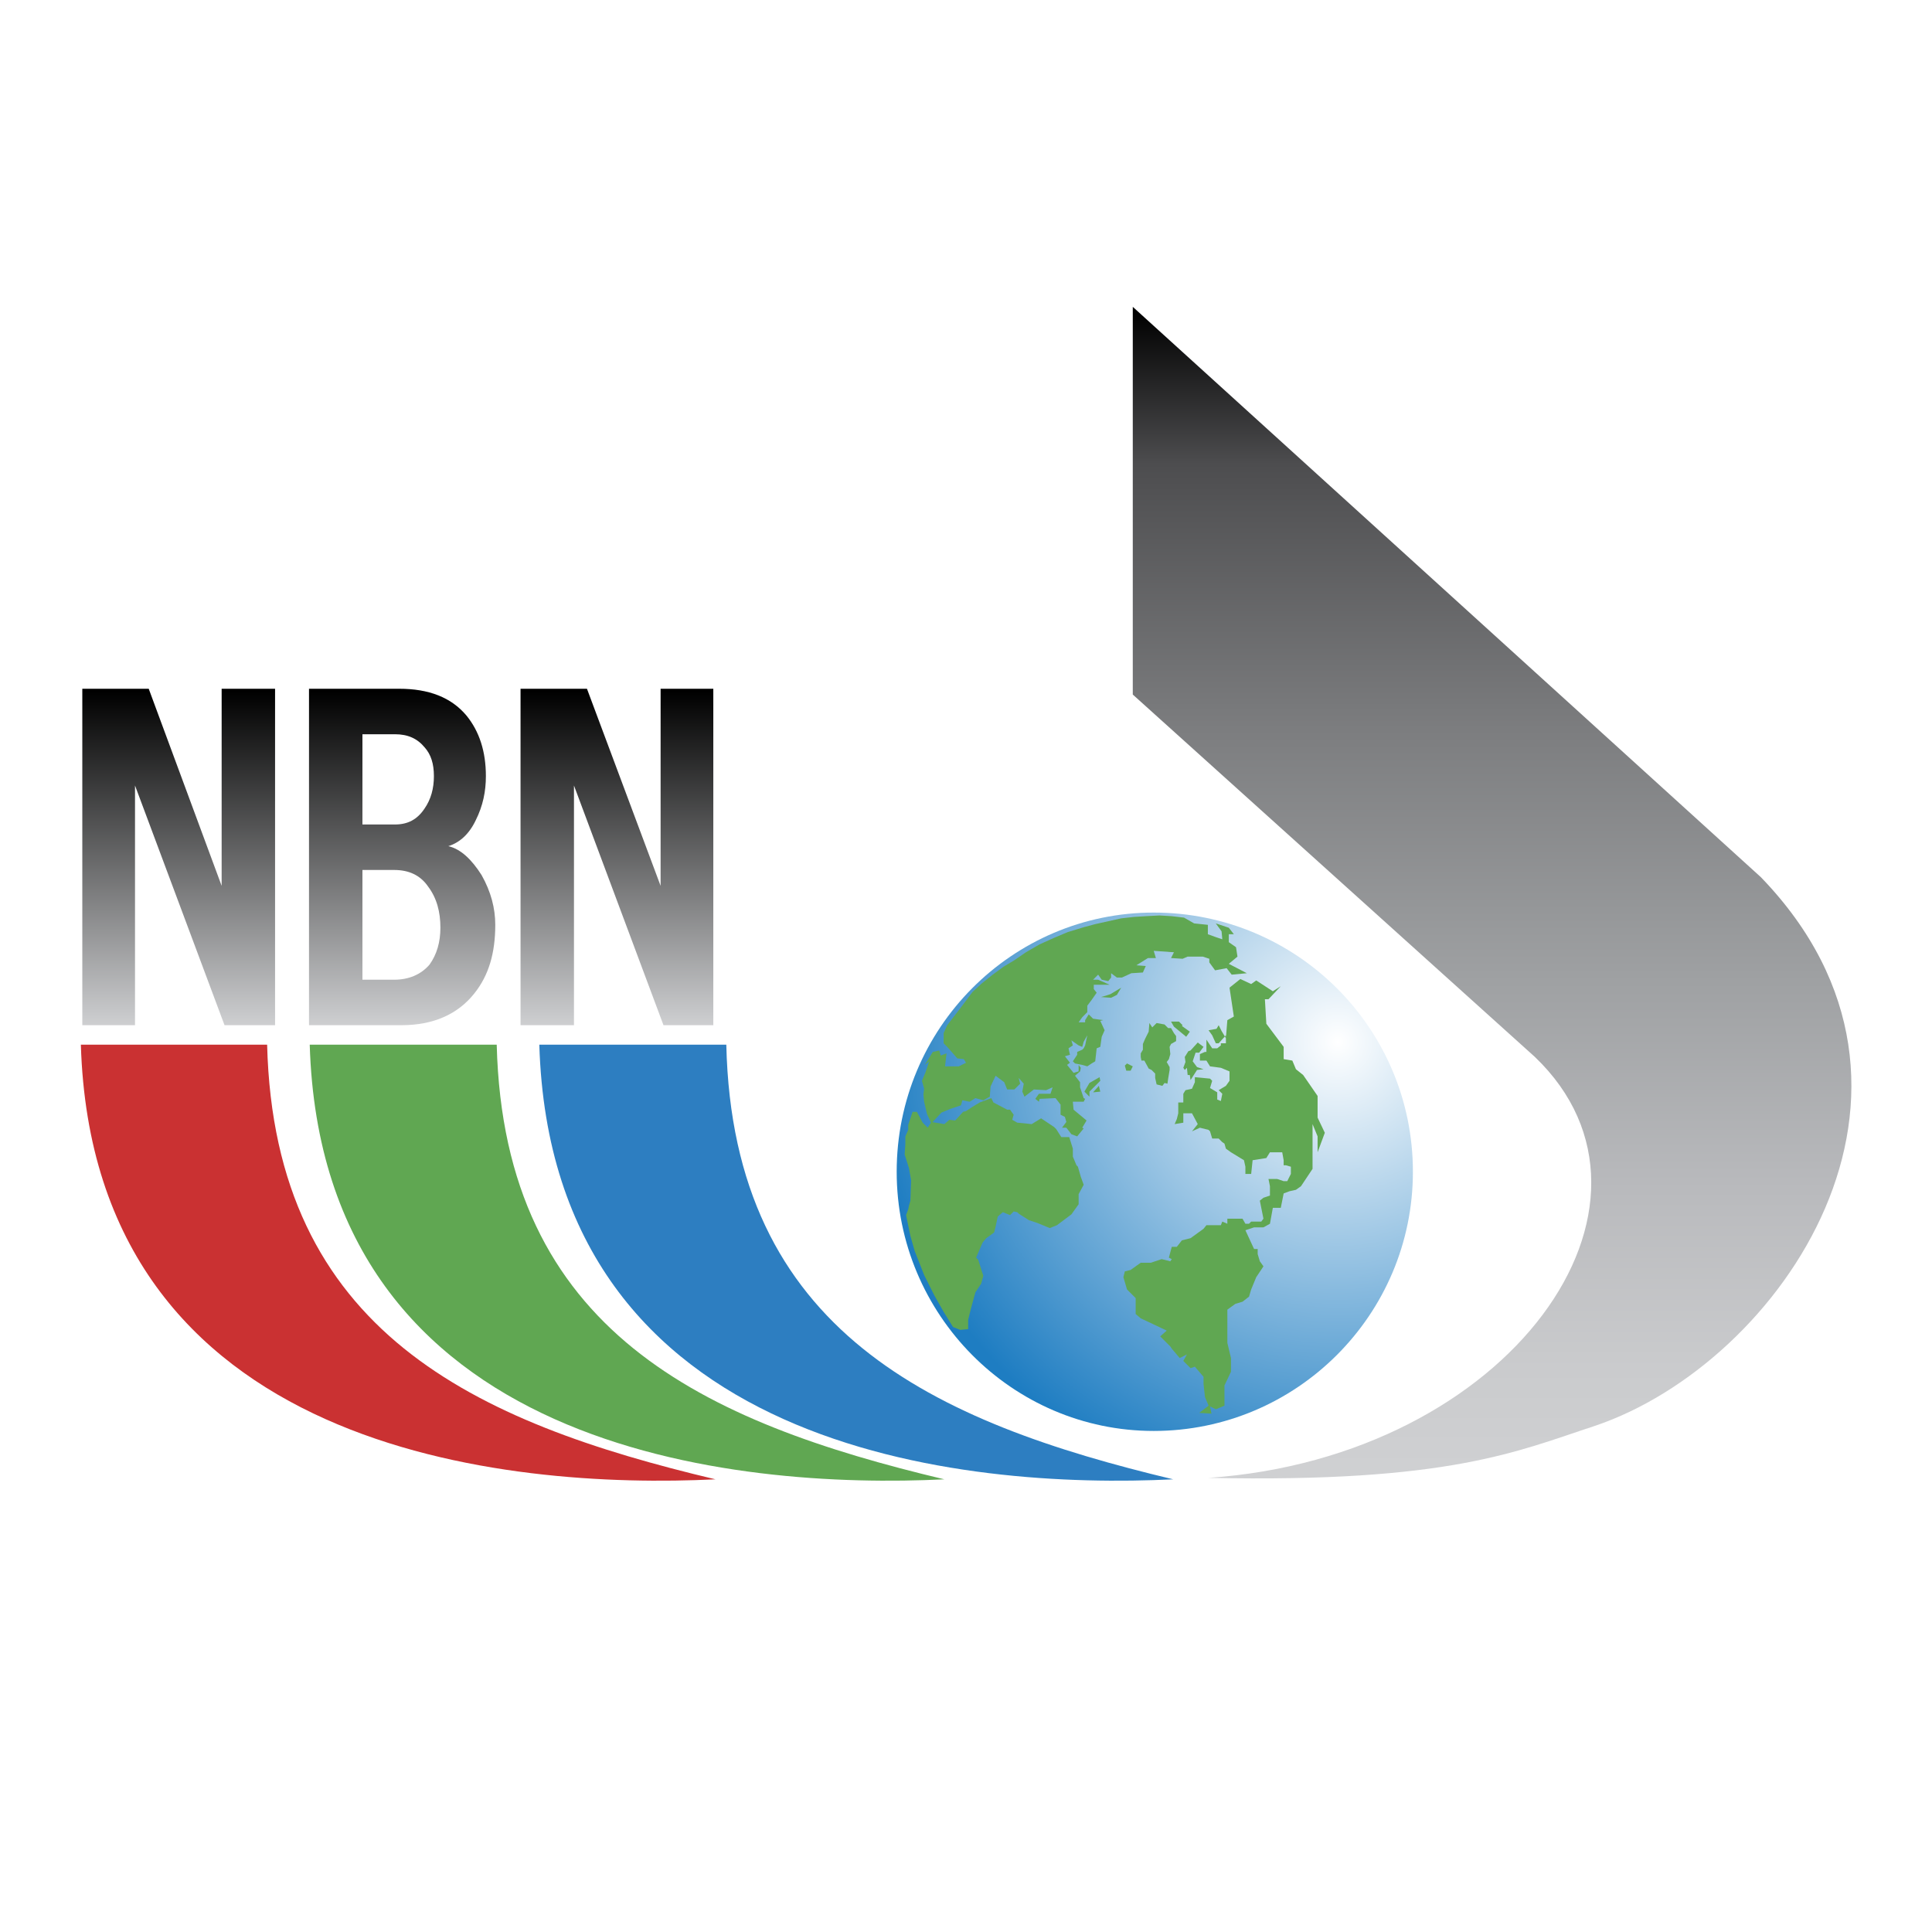 <svg xmlns="http://www.w3.org/2000/svg" width="2500" height="2500" viewBox="0 0 192.672 192.672"><path fill-rule="evenodd" clip-rule="evenodd" fill="#fff" d="M0 0h192.672v192.672H0z"/><linearGradient id="a" gradientUnits="userSpaceOnUse" x1="39.672" y1="68.912" x2="39.672" y2="102.572"><stop offset="0"/><stop offset="1" stop-color="#d0d1d3"/></linearGradient><path d="M27.432 102.24h-5.04l-8.928-23.904v23.904H8.208V68.688h6.624l7.272 19.656V68.688h5.328v33.552zm3.384 0V68.688h9c2.952 0 5.184.864 6.696 2.664 1.296 1.584 1.944 3.6 1.944 6.048 0 1.512-.288 2.952-1.008 4.392-.648 1.368-1.584 2.232-2.736 2.592 1.224.288 2.304 1.296 3.312 2.88.936 1.656 1.368 3.312 1.368 4.968 0 2.808-.648 5.04-2.088 6.84-1.656 2.088-4.104 3.168-7.272 3.168h-9.216zm5.328-29.016v9h3.24c1.296 0 2.232-.504 2.952-1.584.648-.936.936-2.016.936-3.24 0-1.224-.288-2.16-.936-2.88-.72-.864-1.656-1.296-2.952-1.296h-3.24zm0 13.536v10.944h3.168c1.44 0 2.664-.504 3.528-1.512.72-1.008 1.08-2.232 1.08-3.672 0-1.584-.36-2.952-1.224-4.104-.792-1.152-1.944-1.656-3.384-1.656h-3.168zm34.992 15.48h-4.968L57.24 78.336v23.904h-5.328V68.688h6.624l7.344 19.656V68.688h5.256v33.552z" fill-rule="evenodd" clip-rule="evenodd" fill="url(#a)"/><path d="M8.064 104.184H26.64c.72 28.656 20.736 37.656 44.712 43.344-20.592 1.008-62.064-2.592-63.288-43.344z" fill-rule="evenodd" clip-rule="evenodd" fill="#ca3132"/><path d="M30.888 104.184h18.648c.72 28.656 20.736 37.656 44.64 43.344-20.52 1.008-62.064-2.592-63.288-43.344z" fill-rule="evenodd" clip-rule="evenodd" fill="#60a752"/><path d="M53.784 104.184h18.648C73.08 132.84 93.168 141.84 117 147.528c-20.592 1.008-61.992-2.592-63.216-43.344z" fill-rule="evenodd" clip-rule="evenodd" fill="#2d7ec1"/><linearGradient id="b" gradientUnits="userSpaceOnUse" x1="148.801" y1="30.912" x2="148.801" y2="148.315"><stop offset="0"/><stop offset=".131" stop-color="#4d4d4f"/><stop offset=".356" stop-color="#7c7d7f"/><stop offset=".564" stop-color="#9ea0a2"/><stop offset=".747" stop-color="#b9babd"/><stop offset=".899" stop-color="#cacbcd"/><stop offset="1" stop-color="#d0d1d3"/></linearGradient><path d="M112.968 30.6v38.664l40.104 36.144c15.336 14.688-2.448 39.888-32.544 41.976 24.048.504 30.816-2.664 38.52-5.184 18.576-6.264 37.152-33.408 16.56-54.72l-62.64-56.88z" fill-rule="evenodd" clip-rule="evenodd" fill="url(#b)"/><radialGradient id="c" cx="133.424" cy="103.912" r="46.819" gradientUnits="userSpaceOnUse"><stop offset="0" stop-color="#fff"/><stop offset="1" stop-color="#1e7dc2"/></radialGradient><path d="M89.424 116.856c0 14.256 11.52 25.848 25.632 25.848 14.256 0 25.848-11.592 25.848-25.848 0-14.328-11.592-25.848-25.848-25.848-14.112 0-25.632 11.52-25.632 25.848z" fill-rule="evenodd" clip-rule="evenodd" fill="url(#c)"/><path fill-rule="evenodd" clip-rule="evenodd" fill="#60a752" d="M122.616 98.496l1.08-.864 1.08.504.504-.36 1.656 1.08.792-.504-1.224 1.296h-.36l.144 2.448 1.728 2.304v1.224l.864.144.36.864.72.576 1.44 2.088v2.16l.72 1.512-.72 1.944v-1.584l-.504-1.224V116.568l-1.152 1.728-.504.36-.648.144-.576.216-.288 1.44h-.792l-.288 1.584-.648.36h-.936l-.864.288.864 1.872h.36v.504l.216.72.36.504-.72 1.08-.504 1.224-.216.72-.648.504-.72.216-.792.576V133.92l.36 1.512v1.368l-.648 1.368v2.016l-.864.36-.576-.288.144.72-1.224-.072.936-.72-.36-.864-.144-1.296v-.72l-.864-1.008-.432.144-.72-.72.36-.648-.72.36-.792-.936-.144-.216-1.008-1.008.648-.576-1.368-.648-1.224-.576-.504-.432v-1.584l-.864-.864-.36-1.224.144-.576.576-.144 1.008-.72h1.008l1.08-.36.864.216.144-.216-.288-.144.288-1.08h.504l.504-.648.864-.216 1.296-.936.288-.36h1.44l.144-.36.504.216v-.504h1.512l.288.504h.36l.216-.216h1.008l.216-.288-.36-1.8.36-.288.648-.216v-.936l-.144-.72h.864l.648.216h.36l.36-.72v-.72l-.504-.144h-.216v-.504l-.144-.792h-1.224l-.36.576-1.368.216-.144 1.368h-.576v-.72l-.144-.648-1.296-.792-.504-.36-.144-.504-.216-.144-.36-.36h-.648l-.216-.72-.144-.144-.864-.216-.792.36.576-.72-.576-1.08h-.864V111.96l-.864.144.216-.504.144-.576v-1.08h.504v-.864l.216-.36.648-.144.288-.648v-.504l1.512.144.216.216-.216.72.72.432v.72l.36.144.144-.72-.36-.36.72-.432.36-.504v-.936l-.864-.36-1.08-.144-.36-.576h-.648v-.648l.504-.216h.144v-1.224l.576.864h.504l.36-.288v-.216h.504v-.792l-.72.792h-.288l-.36-.792-.36-.504.792-.144.216-.36.288.576.432.72.144-1.8.648-.36z"/><path fill-rule="evenodd" clip-rule="evenodd" fill="#60a752" d="M116.856 91.368l1.224.144 1.008.576 1.368.144v.936l.792.288.648.216-.072-.792-.576-.792 1.296.432.504.648h-.504v.792l.72.504.144.936-.864.72 1.8.936-1.512.144-.504-.648-1.152.216-.576-.792v-.36l-.648-.216h-1.512l-.504.216-1.152-.072.288-.576-2.016-.144.216.72h-.792l-1.152.72.936.072-.288.648-1.152.072-.936.432h-.504l-.576-.432v.432l-.288.36-.648-.144-.36-.504-.504.504h.504l1.152.504h-1.584v.432l.288.36-.504.72-.432.576v.648l-.504.504-.36.504h.648v-.216l.36-.576.432.432 1.008.144-.288.072.432.936-.288.648-.144 1.008-.36.144-.144 1.296-.36.216-.432.288-.504-.144-.72-.144-.216-.216.432-.648v-.288l.504-.216.144-.144.144-.288.216-1.008-.36.648-.144.504-.36-.144-.72-.504.144.504-.432.288.144.648-.504.144.504.648-.288.216.648.792.504-.144v-.648l.216.288-.072.36-.504.432.504.648v.504l.36 1.08.144.072-.144.288h-1.08l.072.792 1.296 1.08-.432.72.144.072-.648.792-.576-.216-.504-.648h-.432l.432-.576-.144-.504-.432-.216v-1.008l-.504-.648-1.584.072-.072.288-.36-.288.36-.504h1.152l.216-.648-.648.288-1.224-.072-.936.72-.216-.504.144-.792-.504-.576.144.576-.576.576h-.72l-.288-.72-.864-.648-.504 1.08-.072 1.008-.648.36-.792-.216-.576.36-.72-.144-.144.504-1.08.36-.864.36-1.008 1.08-.432-.936-.288-1.224-.072-.72.072-.576-.216-.792.36-.864.36-1.08-.432.36.792-1.296.648-.144.144.504.576-.216-.144 1.296h1.368l.72-.36-.216-.36-.648-.072-1.008-1.152-.36-.36v-1.008l.36-.792 1.44-1.872 1.08-1.44.936-.864L99 97.2l1.08-.792 1.08-.648 1.152-.792 1.368-.792 1.44-.648 1.368-.576 1.656-.504 1.08-.288 1.296-.288 1.296-.288 1.296-.144 1.152-.072 1.368-.072z"/><path fill-rule="evenodd" clip-rule="evenodd" fill="#60a752" d="M98.856 109.512l.216.432 1.368.72h.288l.36.504-.144.504.504.288 1.44.144.936-.576 1.296.864.216.216.504.792h.792l.36 1.152v.792l.36.864.144.144.288 1.008.288.792-.504.936v1.008l-.72 1.008-1.44 1.08-.72.288-1.224-.504-.864-.288-1.008-.648-.144-.144-.36-.072-.36.36-.72-.288-.504.432-.216 1.008-.144.576-.288.216-.504.36-.36.432-.648 1.512.216.216.36 1.152.144.432-.216.792-.576.864-.216.792-.216.792-.288 1.152v.936l-.792.072-.72-.288-.936-1.512-.936-1.656-1.008-2.016-.936-2.376-.432-1.512-.432-2.088.216-.576.072-.36.144-.504.072-2.016-.216-1.224-.432-1.368.072-1.008V113.328l.288-.648v-.504l.432-1.296h.432l.576 1.08.504.504.36-.576 1.296.216.504-.432.576.072.792-.864.288-.072.648-.432.72-.432zM119.448 103.968l.576.432-.432.576h-.36l-.288.864.432.576.648.216-.648.072-.648 1.008-.072-.504h-.216l-.072-.72-.216.216-.144-.216.216-.576-.072-.504.36-.576.216-.072zM116.784 101.88l.288.504 1.224 1.008.36-.504-.792-.576.072-.072-.36-.36zM114.624 102.024l.288.432.432-.432.792.144.36.36h.288l.288.504.216.288v.504l-.504.288-.144.288.072.72-.144.504-.216.288.288.504v.288l-.144.864-.072.504-.288-.072-.216.288-.576-.144-.144-.648v-.432l-.36-.36-.288-.144-.432-.792h-.288l-.072-.36v-.36l.216-.36v-.576l.216-.504.36-.72zM112.392 106.056l-.216.216.144.504h.432l.216-.432zM108.144 108.864l.504-.864.504-.288.504-.288.072.36-1.08 1.08v.504zM109.008 108.936l.576-.648.144.576zM109.8 99.432l.504-.144.432-.144 1.08-.648-.432.72-.576.288z"/></svg>